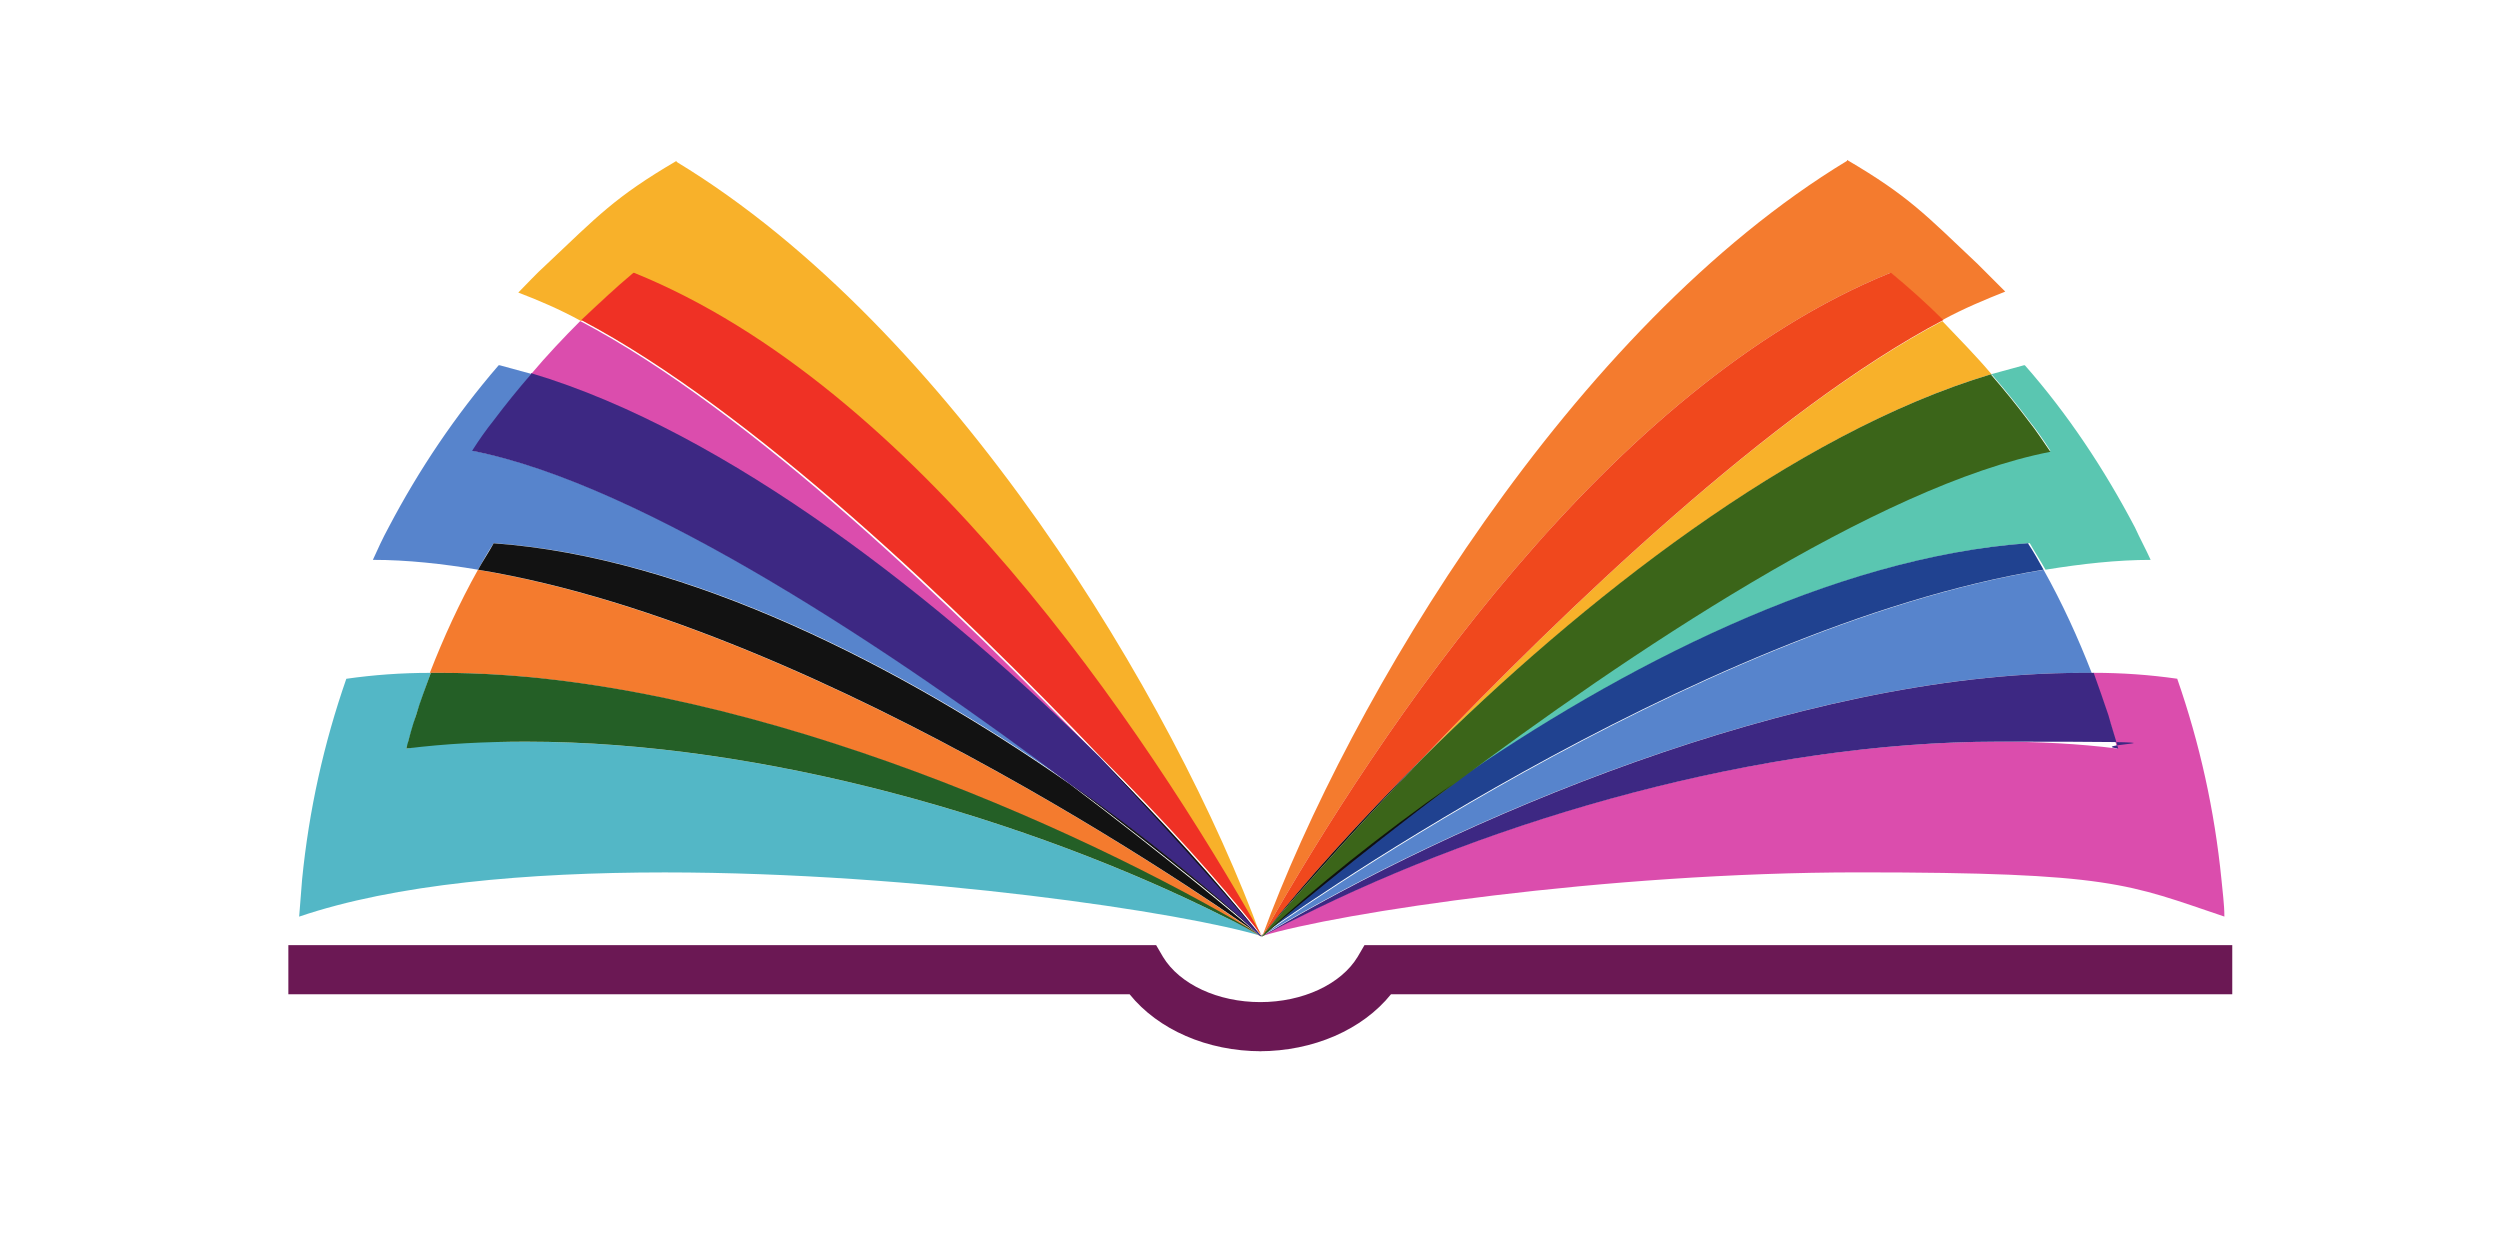 <?xml version="1.0" encoding="UTF-8" standalone="no"?>
<!-- Created with Inkscape (http://www.inkscape.org/) -->

<svg
   width="89.742mm"
   height="44.823mm"
   viewBox="0 0 89.742 44.823"
   version="1.1"
   id="svg1"
   inkscape:version="1.4.2 (ebf0e94, 2025-05-08)"
   sodipodi:docname="svd_picto_livre.svg"
   xmlns:inkscape="http://www.inkscape.org/namespaces/inkscape"
   xmlns:sodipodi="http://sodipodi.sourceforge.net/DTD/sodipodi-0.dtd"
   xmlns="http://www.w3.org/2000/svg"
   xmlns:svg="http://www.w3.org/2000/svg">
  <sodipodi:namedview
     id="namedview1"
     pagecolor="#ffffff"
     bordercolor="#000000"
     borderopacity="0.25"
     inkscape:showpageshadow="2"
     inkscape:pageopacity="0.0"
     inkscape:pagecheckerboard="0"
     inkscape:deskcolor="#d1d1d1"
     inkscape:document-units="mm"
     inkscape:zoom="2.9041807"
     inkscape:cx="149.78407"
     inkscape:cy="89.698276"
     inkscape:window-width="1920"
     inkscape:window-height="1017"
     inkscape:window-x="1912"
     inkscape:window-y="-8"
     inkscape:window-maximized="1"
     inkscape:current-layer="layer1" />
  <defs
     id="defs1" />
  <g
     inkscape:label="Calque 1"
     inkscape:groupmode="layer"
     id="layer1"
     transform="translate(-59.764,-126.817)">
    <path
       id="path10"
       d="m 134.885,150.971 c 0.176,0.494 0.388,1.023 0.529,1.517 0.141,0.388 0.247,0.811 0.353,1.199 -1.411,-0.176 -2.822,-0.247 -4.304,-0.247 -8.537,0 -18.098,2.787 -25.118,6.315 -0.459,0.212 -0.882,0.459 -1.305,0.67 2.752,-0.847 12.347,-2.293 21.449,-2.293 9.102,0 9.666,0.423 13.123,1.587 0,-0.459 -0.07,-0.917 -0.106,-1.341 -0.247,-2.469 -0.776,-4.868 -1.587,-7.197 -0.988,-0.141 -1.976,-0.212 -2.999,-0.212"
       style="fill:#db4dad;fill-opacity:1;fill-rule:nonzero;stroke:none;stroke-width:0.035" />
    <path
       id="path11"
       d="m 133.156,147.267 c -12.665,2.081 -27.764,12.912 -28.116,13.159 6.809,-4.092 19.156,-9.454 29.422,-9.454 0.141,0 0.282,0 0.388,0 -0.494,-1.27 -1.058,-2.505 -1.729,-3.704"
       style="fill:#5784cc;fill-opacity:1;fill-rule:nonzero;stroke:none;stroke-width:0.035" />
    <path
       id="path12"
       d="m 134.497,150.971 c -10.301,0 -22.613,5.362 -29.422,9.454 0.423,-0.212 0.847,-0.459 1.305,-0.67 7.02,-3.528 16.581,-6.315 25.118,-6.315 8.537,0 2.928,0.071 4.304,0.247 -0.106,-0.388 -0.247,-0.811 -0.353,-1.199 -0.176,-0.529 -0.353,-1.023 -0.529,-1.517 -0.141,0 -0.282,0 -0.388,0"
       style="fill:#3d2883;fill-opacity:1;fill-rule:nonzero;stroke:none;stroke-width:0.035" />
    <path
       id="path13"
       d="m 105.145,160.32 c -0.071,0.071 -0.071,0.106 -0.106,0.106 0,-0.035 0.071,-0.071 0.106,-0.106 m 24.342,-21.978 c -6.103,3.21 -13.582,10.372 -18.662,15.699 5.68,-5.609 13.335,-11.677 20.426,-13.794 -0.564,-0.67 -1.164,-1.27 -1.764,-1.905"
       style="fill:#f8b12a;fill-opacity:1;fill-rule:nonzero;stroke:none;stroke-width:0.035" />
    <path
       id="path14"
       d="m 126.065,132.592 c -9.842,5.962 -17.851,19.262 -20.99,27.834 4.269,-7.549 12.453,-19.72 22.543,-23.812 0.635,0.529 1.27,1.129 1.87,1.693 0.776,-0.423 1.552,-0.741 2.258,-1.023 -0.318,-0.318 -0.67,-0.67 -0.988,-0.988 -1.87,-1.764 -2.469,-2.434 -4.692,-3.739"
       style="fill:#f47b2e;fill-opacity:1;fill-rule:nonzero;stroke:none;stroke-width:0.035" />
    <path
       id="path15"
       d="m 127.617,136.613 c -10.089,4.092 -18.274,16.263 -22.543,23.812 0,0 0.035,-0.071 0.106,-0.141 1.446,-1.834 3.422,-4.022 5.68,-6.279 5.045,-5.292 12.559,-12.488 18.662,-15.699 -0.6,-0.6 -1.235,-1.164 -1.87,-1.693"
       style="fill:#f0481d;fill-opacity:1;fill-rule:nonzero;stroke:none;stroke-width:0.035" />
    <path
       id="path16"
       d="m 105.145,160.355 c -0.035,0.035 -0.071,0.071 -0.106,0.071 0,0 0.071,-0.071 0.106,-0.071 m 27.27,-20.426 c -0.388,0.106 -0.776,0.212 -1.164,0.318 0.459,0.529 0.917,1.094 1.341,1.658 0.282,0.353 0.529,0.706 0.776,1.094 -6.174,1.199 -15.24,7.303 -21.449,11.959 6.032,-4.198 13.688,-8.149 20.708,-8.643 0.176,0.318 0.388,0.635 0.564,0.953 1.305,-0.212 2.575,-0.353 3.775,-0.353 -0.176,-0.388 -0.388,-0.776 -0.564,-1.164 -1.094,-2.081 -2.399,-4.057 -3.951,-5.821"
       style="fill:#5ac6b1;fill-opacity:1;fill-rule:nonzero;stroke:none;stroke-width:0.035" />
    <path
       id="path17"
       d="m 132.592,146.315 c -7.02,0.494 -14.676,4.445 -20.708,8.643 -3.598,2.716 -6.244,4.904 -6.773,5.397 0,0 -0.071,0.071 -0.106,0.071 0.353,-0.282 15.452,-11.077 28.116,-13.159 -0.176,-0.318 -0.353,-0.635 -0.564,-0.953"
       style="fill:#204290;fill-opacity:1;fill-rule:nonzero;stroke:none;stroke-width:0.035" />
    <path
       id="path18"
       d="m 131.251,140.247 c -7.091,2.117 -14.746,8.149 -20.426,13.794 -3.034,3.175 -5.186,5.68 -5.68,6.279 0,0.035 -0.071,0.071 -0.106,0.141 0,0 0.035,-0.035 0.106,-0.07 1.834,-1.658 4.163,-3.563 6.773,-5.397 6.209,-4.657 15.275,-10.76 21.449,-11.959 -0.247,-0.353 -0.494,-0.741 -0.776,-1.094 -0.423,-0.564 -0.882,-1.129 -1.341,-1.658"
       style="fill:#3b6519;fill-opacity:1;fill-rule:nonzero;stroke:none;stroke-width:0.035" />
    <path
       id="path19"
       d="m 111.919,154.958 c -2.611,1.834 -4.939,3.704 -6.773,5.397 0.529,-0.459 3.175,-2.681 6.773,-5.397"
       style="fill:#0f100f;fill-opacity:1;fill-rule:nonzero;stroke:none;stroke-width:0.035" />
    <path
       id="path20"
       d="m 110.825,154.04 c -2.258,2.258 -4.233,4.445 -5.68,6.279 0.494,-0.6 2.646,-3.104 5.68,-6.279"
       style="fill:#121212;fill-opacity:1;fill-rule:nonzero;stroke:none;stroke-width:0.035" />
    <path
       id="path21"
       d="m 75.195,150.971 c -1.023,0 -2.011,0.071 -2.999,0.212 -0.811,2.328 -1.341,4.727 -1.587,7.197 -0.035,0.459 -0.071,0.917 -0.106,1.341 3.422,-1.164 8.184,-1.587 13.123,-1.587 9.066,0 18.697,1.446 21.449,2.293 -0.423,-0.247 -0.847,-0.459 -1.305,-0.67 -7.02,-3.528 -16.581,-6.315 -25.118,-6.315 -8.537,0 -2.928,0.071 -4.304,0.247 0.106,-0.388 0.247,-0.811 0.353,-1.199 0.176,-0.529 0.353,-1.023 0.529,-1.517"
       style="fill:#53b7c6;fill-opacity:1;fill-rule:nonzero;stroke:none;stroke-width:0.035" />
    <path
       id="path22"
       d="m 76.923,147.267 c -0.67,1.199 -1.235,2.434 -1.729,3.704 0.141,0 0.282,0 0.388,0 10.301,0 22.613,5.362 29.422,9.454 -0.353,-0.282 -15.452,-11.077 -28.116,-13.159"
       style="fill:#f47b2e;fill-opacity:1;fill-rule:nonzero;stroke:none;stroke-width:0.035" />
    <path
       id="path23"
       d="m 75.618,150.971 c -0.141,0 -0.282,0 -0.388,0 -0.176,0.494 -0.388,1.023 -0.529,1.517 -0.141,0.388 -0.247,0.811 -0.353,1.199 1.411,-0.176 2.822,-0.247 4.304,-0.247 8.537,0 18.098,2.787 25.118,6.315 0.459,0.212 0.882,0.459 1.305,0.67 -6.809,-4.092 -19.156,-9.454 -29.422,-9.454"
       style="fill:#245f26;fill-opacity:1;fill-rule:nonzero;stroke:none;stroke-width:0.035" />
    <path
       id="path24"
       d="m 104.934,160.32 c 0,0.035 0.071,0.071 0.106,0.141 0,0 -0.035,-0.07 -0.106,-0.141 M 80.592,138.342 c -0.6,0.6 -1.199,1.235 -1.764,1.905 7.091,2.117 14.746,8.184 20.426,13.794 -5.08,-5.292 -12.559,-12.488 -18.662,-15.699"
       style="fill:#db4dad;fill-opacity:1;fill-rule:nonzero;stroke:none;stroke-width:0.035" />
    <path
       id="path25"
       d="m 84.049,132.592 c -2.223,1.305 -2.822,1.976 -4.692,3.739 -0.353,0.318 -0.67,0.67 -0.988,0.988 0.741,0.282 1.482,0.6 2.258,1.023 0.6,-0.6 1.235,-1.164 1.87,-1.693 10.089,4.092 18.274,16.263 22.543,23.812 -3.14,-8.572 -11.148,-21.872 -20.99,-27.834"
       style="fill:#f8b12a;fill-opacity:1;fill-rule:nonzero;stroke:none;stroke-width:0.035" />
    <path
       id="path26"
       d="m 82.497,136.613 c -0.635,0.529 -1.27,1.129 -1.87,1.693 6.103,3.21 13.582,10.372 18.662,15.699 2.258,2.258 4.233,4.445 5.68,6.279 0.071,0.07 0.071,0.106 0.106,0.141 -4.269,-7.549 -12.453,-19.72 -22.542,-23.812"
       style="fill:#ef3125;fill-opacity:1;fill-rule:nonzero;stroke:none;stroke-width:0.035" />
    <path
       id="path27"
       d="m 104.934,160.355 c 0,0 0.071,0.071 0.106,0.071 0,0 -0.035,-0.035 -0.106,-0.071 M 77.664,139.929 c -1.552,1.799 -2.857,3.739 -3.951,5.821 -0.212,0.388 -0.388,0.776 -0.564,1.164 1.235,0 2.505,0.141 3.775,0.353 0.176,-0.318 0.353,-0.635 0.564,-0.953 7.02,0.494 14.676,4.445 20.708,8.643 -6.209,-4.657 -15.275,-10.76 -21.449,-11.959 0.247,-0.353 0.494,-0.741 0.776,-1.094 0.423,-0.564 0.882,-1.129 1.341,-1.658 -0.388,-0.106 -0.776,-0.212 -1.164,-0.318"
       style="fill:#5784cc;fill-opacity:1;fill-rule:nonzero;stroke:none;stroke-width:0.035" />
    <path
       id="path28"
       d="m 77.488,146.315 c -0.176,0.318 -0.388,0.635 -0.564,0.953 12.665,2.081 27.764,12.912 28.116,13.159 0,0 -0.071,-0.071 -0.106,-0.071 -0.529,-0.459 -3.175,-2.681 -6.773,-5.397 -6.032,-4.198 -13.688,-8.149 -20.708,-8.643"
       style="fill:#121212;fill-opacity:1;fill-rule:nonzero;stroke:none;stroke-width:0.035" />
    <path
       id="path29"
       d="m 78.828,140.247 c -0.459,0.529 -0.917,1.094 -1.341,1.658 -0.282,0.353 -0.529,0.706 -0.776,1.094 6.174,1.199 15.24,7.303 21.449,11.959 2.611,1.834 4.939,3.704 6.773,5.397 0.035,0.035 0.071,0.071 0.106,0.071 0,-0.035 -0.071,-0.071 -0.106,-0.141 -0.494,-0.6 -2.646,-3.104 -5.68,-6.279 -5.68,-5.609 -13.335,-11.677 -20.426,-13.794"
       style="fill:#3d2883;fill-opacity:1;fill-rule:nonzero;stroke:none;stroke-width:0.035" />
    <path
       id="path30"
       d="m 98.196,154.958 c 3.598,2.716 6.244,4.904 6.773,5.397 -1.834,-1.658 -4.163,-3.563 -6.773,-5.397"
       style="fill:#121212;fill-opacity:1;fill-rule:nonzero;stroke:none;stroke-width:0.035" />
    <path
       id="path31"
       d="m 99.254,154.04 c 3.034,3.175 5.186,5.68 5.68,6.279 -1.446,-1.834 -3.422,-4.022 -5.68,-6.279"
       style="fill:#121212;fill-opacity:1;fill-rule:nonzero;stroke:none;stroke-width:0.035" />
    <path
       id="path32"
       d="m 105.04,164.553 c -1.94,0 -3.704,-0.776 -4.727,-2.046 H 70.115 v -1.764 h 31.15 l 0.247,0.423 c 0.6,0.988 1.976,1.623 3.493,1.623 1.517,0 2.893,-0.635 3.493,-1.623 l 0.247,-0.423 h 31.15 v 1.764 h -30.198 c -1.023,1.27 -2.787,2.046 -4.727,2.046"
       style="fill:#6b1854;fill-opacity:1;fill-rule:nonzero;stroke:none;stroke-width:0.035" />
  </g>
</svg>
